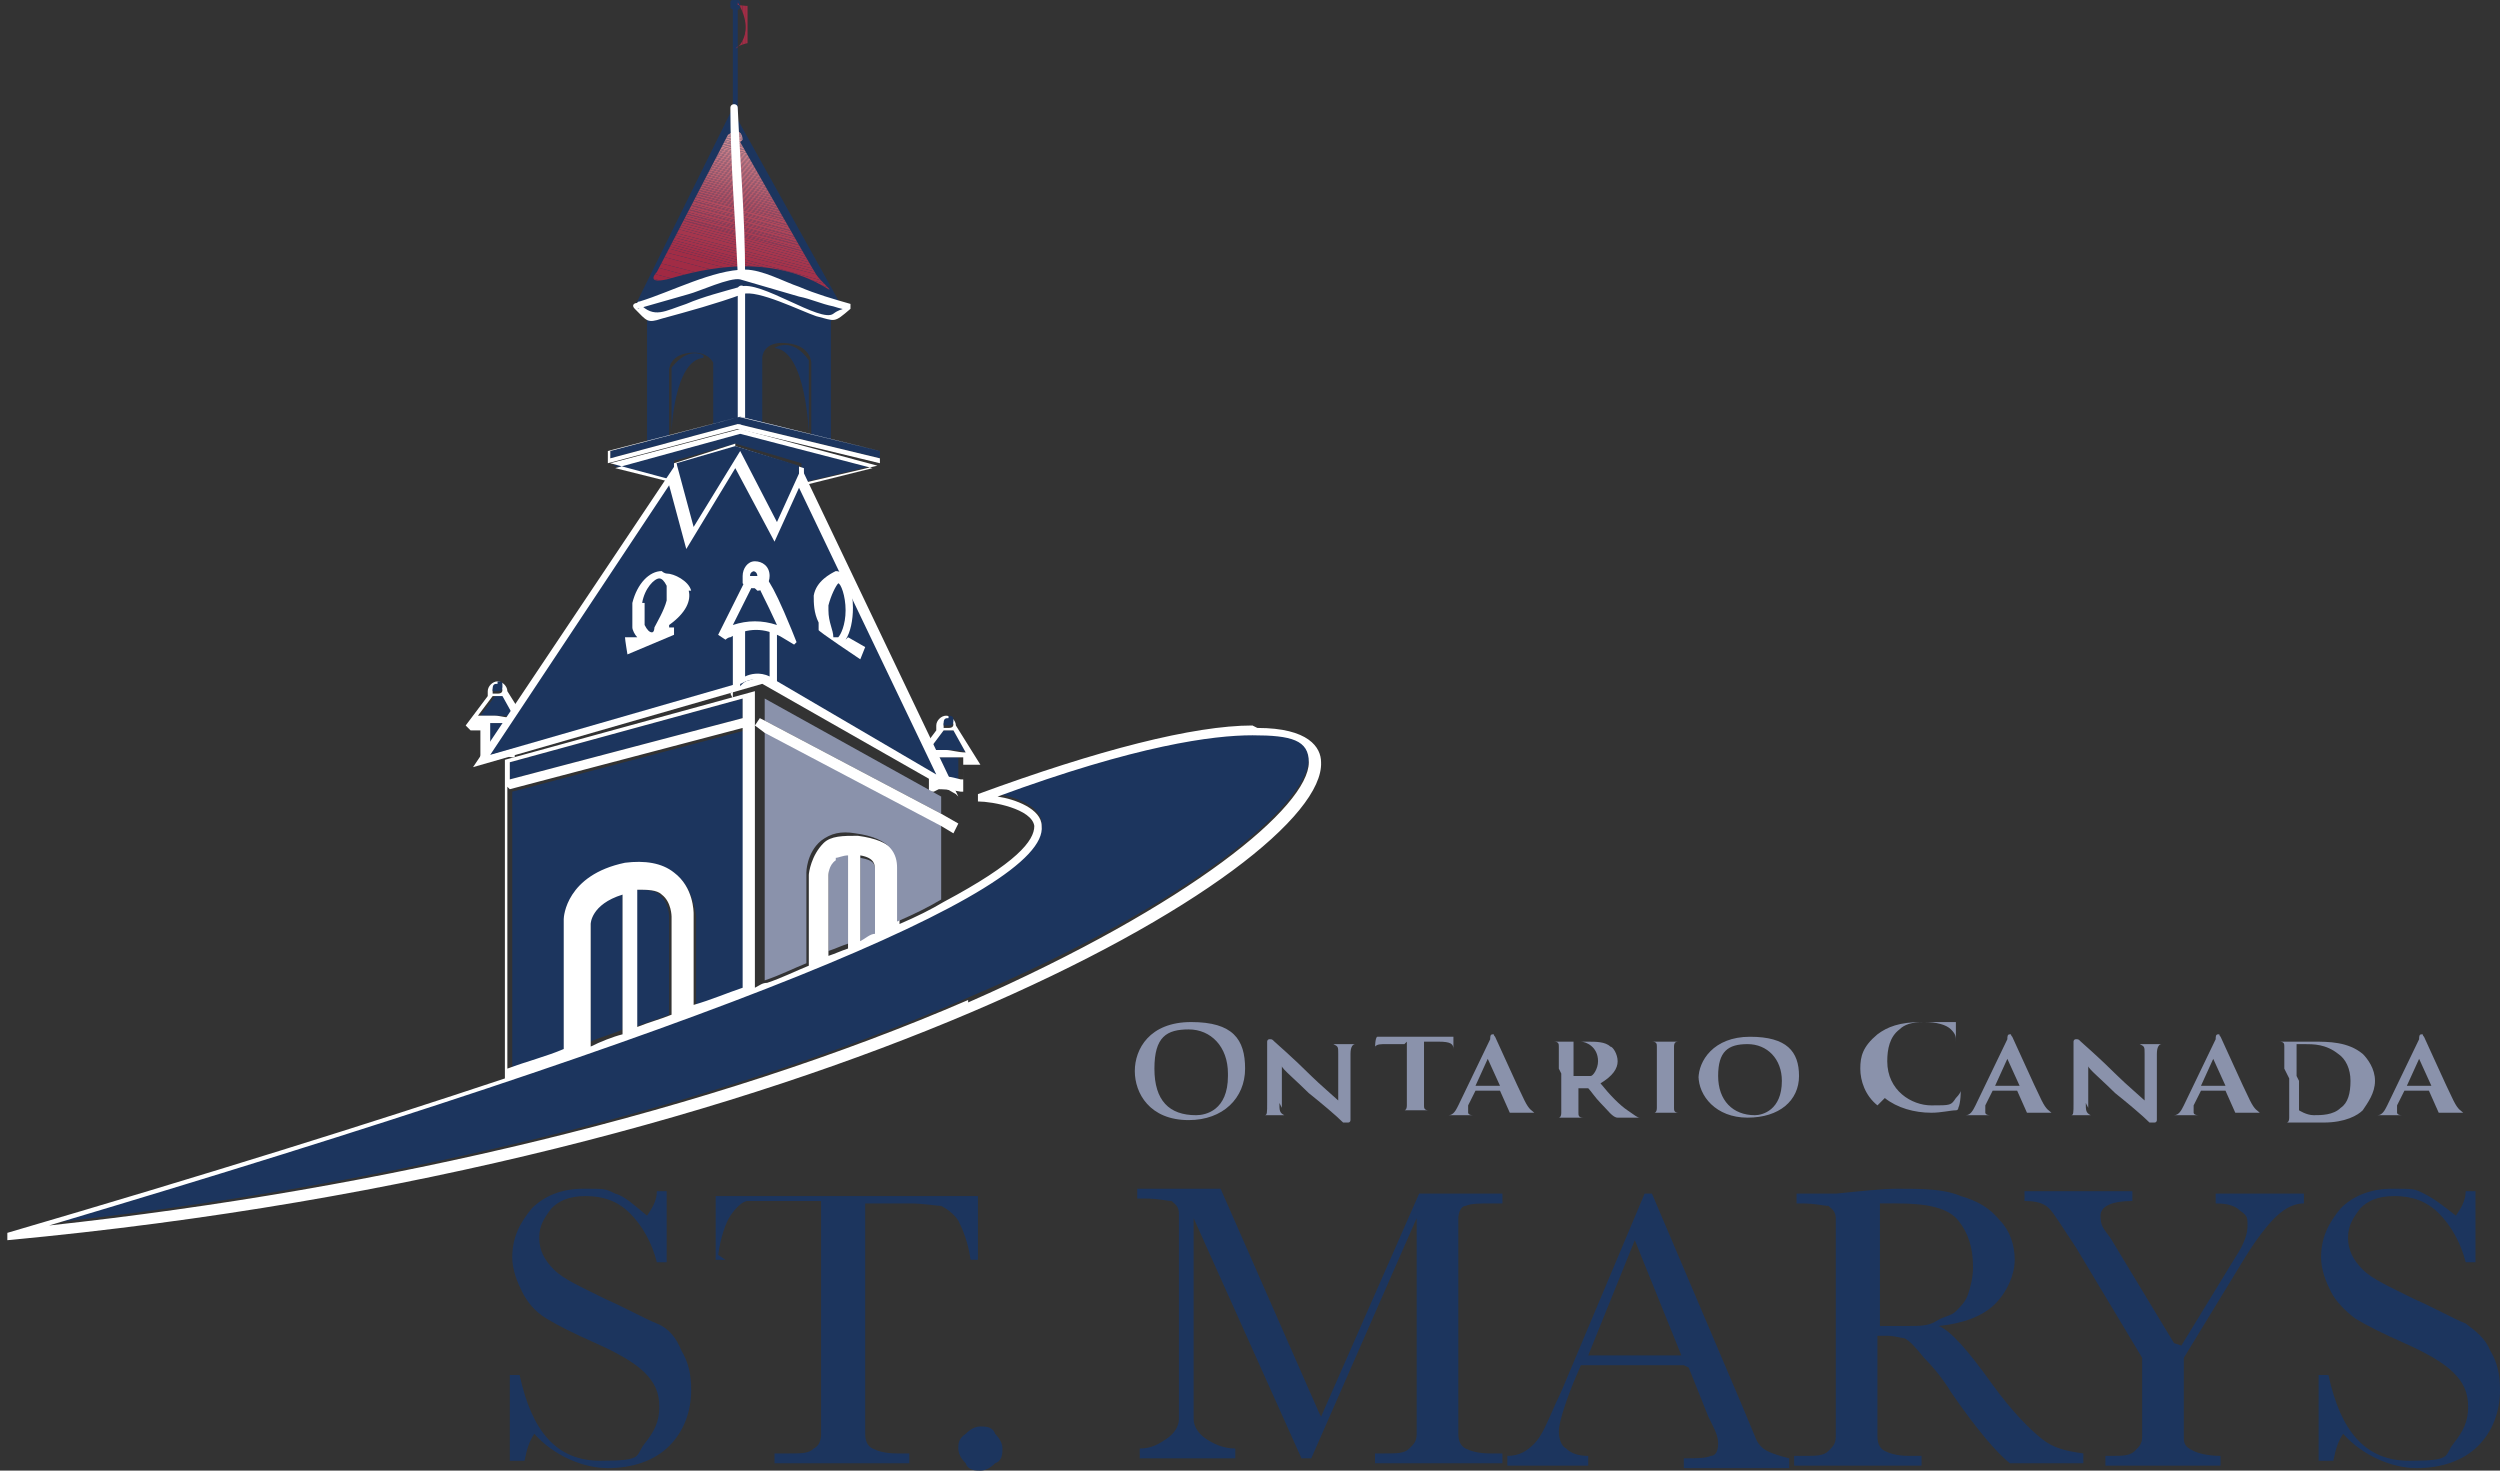 <?xml version="1.0" encoding="UTF-8"?>
<svg id="Layer_1" data-name="Layer 1" xmlns="http://www.w3.org/2000/svg" width="102" height="60" xmlns:xlink="http://www.w3.org/1999/xlink" version="1.1" viewBox="0 0 102 60">
  <rect x="0" y="0" width="102" height="60" fill="#333333" stroke="none"/>
  <defs>
    <style>
      .cls-1 {
        fill: #af4a5d;
      }

      .cls-1, .cls-2, .cls-3, .cls-4, .cls-5, .cls-6, .cls-7, .cls-8, .cls-9, .cls-10, .cls-11, .cls-12, .cls-13, .cls-14, .cls-15, .cls-16, .cls-17, .cls-18, .cls-19, .cls-20, .cls-21, .cls-22, .cls-23, .cls-24, .cls-25, .cls-26, .cls-27, .cls-28, .cls-29, .cls-30, .cls-31, .cls-32, .cls-33, .cls-34, .cls-35, .cls-36, .cls-37, .cls-38, .cls-39, .cls-40, .cls-41, .cls-42, .cls-43, .cls-44, .cls-45, .cls-46, .cls-47, .cls-48, .cls-49, .cls-50, .cls-51, .cls-52, .cls-53, .cls-54, .cls-55, .cls-56, .cls-57, .cls-58, .cls-59, .cls-60, .cls-61, .cls-62, .cls-63, .cls-64, .cls-65, .cls-66, .cls-67, .cls-68, .cls-69, .cls-70, .cls-71, .cls-72, .cls-73, .cls-74, .cls-75, .cls-76, .cls-77, .cls-78, .cls-79, .cls-80, .cls-81, .cls-82, .cls-83, .cls-84, .cls-85, .cls-86, .cls-87, .cls-88, .cls-89, .cls-90, .cls-91, .cls-92, .cls-93, .cls-94, .cls-95, .cls-96, .cls-97, .cls-98, .cls-99, .cls-100, .cls-101, .cls-102, .cls-103, .cls-104, .cls-105, .cls-106, .cls-107, .cls-108 {
        stroke-width: 0px;
      }

      .cls-2 {
        fill: #b75a6a;
      }

      .cls-3 {
        fill: #a4344b;
      }

      .cls-4 {
        fill: #af495c;
      }

      .cls-5 {
        fill: #a22f48;
      }

      .cls-6 {
        fill: #c57580;
      }

      .cls-7 {
        fill: #ad4559;
      }

      .cls-8 {
        fill: #cd858d;
      }

      .cls-9 {
        fill: #b35163;
      }

      .cls-10 {
        fill: #b65768;
      }

      .cls-11 {
        fill: #ab4156;
      }

      .cls-12 {
        fill: #b14d5f;
      }

      .cls-109 {
        clip-path: url(#clippath);
      }

      .cls-13 {
        fill: #d29096;
      }

      .cls-14 {
        fill: none;
      }

      .cls-15 {
        fill: #a12c45;
      }

      .cls-16 {
        fill: #ad465a;
      }

      .cls-17 {
        fill: #ba606f;
      }

      .cls-18 {
        fill: #ae475a;
      }

      .cls-19 {
        fill: #ce888f;
      }

      .cls-20 {
        fill: #cd868e;
      }

      .cls-21 {
        fill: #b75969;
      }

      .cls-22 {
        fill: #bf6976;
      }

      .cls-23 {
        fill: #c87a85;
      }

      .cls-24 {
        fill: #d49499;
      }

      .cls-25 {
        fill: #a93c52;
      }

      .cls-26 {
        fill: #c97c86;
      }

      .cls-27 {
        fill: #c77883;
      }

      .cls-28 {
        fill: #bb6270;
      }

      .cls-29 {
        fill: #cf8990;
      }

      .cls-30 {
        fill: #b04c5e;
      }

      .cls-31 {
        fill: #a4324b;
      }

      .cls-32 {
        fill: #d28f95;
      }

      .cls-33 {
        fill: #c67681;
      }

      .cls-34 {
        fill: #bd6573;
      }

      .cls-110 {
        clip-path: url(#clippath-1);
      }

      .cls-35 {
        fill: #ac4257;
      }

      .cls-36 {
        fill: #bb616f;
      }

      .cls-37 {
        fill: #b95d6c;
      }

      .cls-38 {
        fill: #cb818a;
      }

      .cls-39 {
        fill: #b14e60;
      }

      .cls-40 {
        fill: #a02943;
      }

      .cls-41 {
        fill: #c77984;
      }

      .cls-42 {
        fill: #b65869;
      }

      .cls-43 {
        fill: #9f2842;
      }

      .cls-44 {
        fill: #a5364d;
      }

      .cls-45 {
        fill: #a33049;
      }

      .cls-46 {
        fill: #be6875;
      }

      .cls-47 {
        fill: #be6775;
      }

      .cls-48 {
        fill: #a6384f;
      }

      .cls-49 {
        fill: #c3717d;
      }

      .cls-50 {
        fill: #b35263;
      }

      .cls-51 {
        fill: #d5959a;
      }

      .cls-52 {
        fill: #c3707c;
      }

      .cls-53 {
        fill: #bc6371;
      }

      .cls-54 {
        fill: #8a92ab;
      }

      .cls-55 {
        fill: #aa3f55;
      }

      .cls-56 {
        fill: #ca7f88;
      }

      .cls-57 {
        fill: #ce878f;
      }

      .cls-58 {
        fill: #d18e94;
      }

      .cls-59 {
        fill: #a83b52;
      }

      .cls-60 {
        fill: #bd6674;
      }

      .cls-61 {
        fill: #d49398;
      }

      .cls-62 {
        fill: #b24f61;
      }

      .cls-63 {
        fill: #c16c79;
      }

      .cls-64 {
        fill: #c26e7b;
      }

      .cls-65 {
        fill: #a5354c;
      }

      .cls-66 {
        fill: #aa3e54;
      }

      .cls-67 {
        fill: #c87b85;
      }

      .cls-68 {
        fill: #c16d7a;
      }

      .cls-69 {
        fill: #b55566;
      }

      .cls-70 {
        fill: #b04b5e;
      }

      .cls-71 {
        fill: #d18d94;
      }

      .cls-72 {
        fill: #d08c93;
      }

      .cls-73 {
        fill: #ac4458;
      }

      .cls-74 {
        fill: #c4737f;
      }

      .cls-75 {
        fill: #ab4056;
      }

      .cls-76 {
        fill: #d39197;
      }

      .cls-77 {
        fill: #cf8a91;
      }

      .cls-78 {
        fill: #ca8089;
      }

      .cls-79 {
        fill: #a93d53;
      }

      .cls-80 {
        fill: #b85b6b;
      }

      .cls-81 {
        fill: #b25062;
      }

      .cls-82 {
        fill: #bf6a77;
      }

      .cls-83 {
        fill: #a83a51;
      }

      .cls-84 {
        fill: #a73950;
      }

      .cls-85 {
        fill: #a3314a;
      }

      .cls-86 {
        fill: #b45465;
      }

      .cls-87 {
        fill: #c4727e;
      }

      .cls-88 {
        fill: #ae485b;
      }

      .cls-89 {
        fill: #a22e47;
      }

      .cls-90 {
        fill: #fff;
      }

      .cls-91 {
        fill: #cc848c;
      }

      .cls-92 {
        fill: #cb828a;
      }

      .cls-93 {
        fill: #b95e6d;
      }

      .cls-94 {
        fill: #c97e87;
      }

      .cls-95 {
        fill: #a12d46;
      }

      .cls-96 {
        fill: #ba5f6e;
      }

      .cls-97 {
        fill: #c26f7b;
      }

      .cls-98 {
        fill: #d08b92;
      }

      .cls-99 {
        fill: #c57480;
      }

      .cls-100 {
        fill: #b55667;
      }

      .cls-101 {
        fill: #1c355e;
      }

      .cls-102 {
        fill: #c67782;
      }

      .cls-103 {
        fill: #cc838b;
      }

      .cls-104 {
        fill: #c06b78;
      }

      .cls-105 {
        fill: #a02b44;
      }

      .cls-106 {
        fill: #a6374e;
      }

      .cls-107 {
        fill: #bc6472;
      }

      .cls-108 {
        fill: #b45364;
      }
    </style>
    <clipPath id="clippath">
      <path class="cls-14" d="M30.3,5.7s0-.6-.6-.2l-2.9,5.6s-.5.5.4.3c.8-.2,3.9-1.3,6.6.4.2.1-.3-.3-.5-.6-.2-.3-3.1-5.4-3.1-5.4Z"/>
    </clipPath>
    <clipPath id="clippath-1">
      <path class="cls-14" d="M30.1.2s.5.1,1,0c.7,0,.6.5.9.6.3,0,.5,0,.5,0h.3s-.5.5-.3,1.5c0-.1-.8,0-.9,0-.2,0-.7-.4-.7-.5s-.4-.1-.8.1c-.4.3.9-.3,0-1.8Z"/>
    </clipPath>
  </defs>
  <g>
    <path class="cls-54" d="M46.3,43.7c0-.9.6-2,2.3-2s2.2.7,2.2,1.9-.9,2.1-2.3,2.1c-1.6,0-2.2-1.1-2.2-2ZM50.1,43.8c0-1.1-.7-1.8-1.6-1.8s-1.4.3-1.4,1.6.6,1.9,1.7,1.9c.4,0,1.3-.2,1.3-1.6Z"/>
    <path class="cls-54" d="M52.2,45c0,.3,0,.4.2.5,0,0,.2,0,.3,0s0,0,0,0c0,0,0,0-.1,0-.3,0-.5,0-.6,0s-.3,0-.5,0-.1,0-.1,0,0,0,0,0c0,0,.2,0,.2,0,.1,0,.1-.1.1-.5v-2.5c0,0,0-.1.1-.1s.1,0,.2.1c0,0,.8.7,1.5,1.4.3.3,1,.9,1.1,1h0v-1.9c0-.3,0-.3-.2-.4,0,0-.2,0-.3,0s0,0,0,0,0,0,.1,0c.3,0,.5,0,.6,0s.2,0,.5,0,.1,0,.1,0,0,0,0,0,0,0-.1,0c-.1,0-.2.1-.2.4v2.7c0,0,0,.1-.1.1,0,0-.1,0-.2,0-.3-.3-.9-.8-1.4-1.2-.5-.5-1.1-1-1.1-1.1h0v1.7Z"/>
    <path class="cls-54" d="M57.3,42.6h-.7c-.3,0-.4,0-.5.1,0,0,0,.1,0,.1,0,0,0,0,0,0s0,0,0,0c0,0,0-.5.1-.5,0,0,0,0,0,0s0,0,.2,0c.1,0,.3,0,.5,0h2c.2,0,.3,0,.3,0,0,0,.1,0,.1,0,0,0,0,0,0,0s0,.4,0,.5c0,0,0,0,0,0,0,0,0,0,0,0h0c0-.2-.1-.3-.6-.3h-.6s0,1.7,0,1.7c0,.4,0,.7,0,.9,0,.1,0,.2.2.2s.2,0,.2,0,0,0,0,0c0,0,0,0,0,0-.3,0-.7,0-.8,0s-.4,0-.6,0,0,0,0,0,0,0,0,0,.1,0,.2,0c0,0,.1,0,.1-.2,0-.2,0-.5,0-.9v-1.7h0Z"/>
    <path class="cls-54" d="M60.2,44.5s0,0,0,0l-.3.6c0,.1,0,.2,0,.3,0,0,0,.1.2.1h0c0,0,0,0,0,0,0,0,0,0,0,0-.2,0-.4,0-.5,0s-.3,0-.6,0,0,0,0,0,0,0,0,0,0,0,.1,0c.2,0,.3-.2.4-.4l1.3-2.7c0-.1,0-.2.1-.2s0,0,.1.1c.1.2.9,2,1.2,2.6.2.4.3.4.4.5,0,0,.1,0,.2,0s0,0,0,0,0,0-.2,0-.5,0-.9,0c0,0-.1,0-.1,0s0,0,0,0c0,0,0,0,0,0l-.4-.9s0,0,0,0h-1.2ZM61.2,44.3s0,0,0,0l-.5-1.1s0,0,0,0c0,0,0,0,0,0l-.5,1.1s0,0,0,0h.9Z"/>
    <path class="cls-54" d="M63.6,43.6c0-.6,0-.8,0-.9,0-.1,0-.2-.2-.2,0,0-.1,0-.2,0s0,0,0,0,0,0,.1,0c.3,0,.6,0,.7,0,.2,0,.6,0,.8,0,.3,0,.7,0,.9.2.1,0,.3.3.3.6s-.2.6-.7.9c.4.5.8.9,1.1,1.1.3.2.4.3.5.3,0,0,0,0,.1,0s0,0,0,0c0,0,0,0,0,0h-.5c-.3,0-.4,0-.5,0-.2,0-.4-.3-.7-.6-.2-.2-.4-.5-.5-.6,0,0,0,0,0,0h-.4s0,0,0,0h0c0,.5,0,.8,0,1,0,.1,0,.2.2.2,0,0,.2,0,.2,0s0,0,0,0c0,0,0,0,0,0-.3,0-.7,0-.8,0,0,0-.4,0-.6,0s0,0,0,0,0,0,0,0,.1,0,.2,0c0,0,.1,0,.1-.2,0-.2,0-.5,0-.9v-.7h0ZM64.2,43.9s0,0,0,0c.1,0,.3,0,.4,0,.2,0,.3,0,.3,0,.1,0,.3-.3.3-.6,0-.6-.5-.8-.7-.8s-.2,0-.3,0c0,0,0,0,0,0,0,0,0,1.3,0,1.3Z"/>
    <path class="cls-54" d="M67.6,43.6c0-.6,0-.8,0-.9,0-.1,0-.2-.2-.2,0,0-.1,0-.2,0s0,0,0,0,0,0,.1,0c.2,0,.5,0,.7,0s.4,0,.6,0,0,0,0,0,0,0,0,0,0,0-.1,0c-.1,0-.2,0-.2.2,0,.1,0,.3,0,.9v.7c0,.4,0,.7,0,.9,0,.1,0,.2.2.2,0,0,.2,0,.2,0s0,0,0,0c0,0,0,0,0,0-.3,0-.7,0-.8,0s-.4,0-.6,0,0,0,0,0,0,0,0,0,.1,0,.2,0c0,0,.1,0,.1-.2,0-.2,0-.5,0-.9v-.7h0Z"/>
    <path class="cls-54" d="M69.3,44c0-.7.6-1.7,2.1-1.7s2,.6,2,1.6-.8,1.7-2.1,1.7-2-.9-2-1.7ZM72.7,44.1c0-.9-.6-1.5-1.4-1.5s-1.2.3-1.2,1.3.6,1.6,1.5,1.6c.3,0,1.1-.2,1.1-1.4Z"/>
    <path class="cls-54" d="M76.6,45.1c-.5-.4-.7-1-.7-1.5s.1-.9.7-1.4c.4-.3.9-.5,1.8-.5s.6,0,.8,0c.2,0,.4,0,.6,0,0,0,0,0,0,0s0,0,0,.3c0,.2,0,.4,0,.5,0,0,0,.1,0,.1s0,0,0-.1c0-.2,0-.3-.2-.5-.2-.2-.6-.3-1.1-.3s-.8.1-1,.3c-.4.3-.5.8-.5,1.3,0,1.2,1,1.8,1.8,1.8s.8,0,1-.3c0,0,.2-.2.2-.3,0,0,0,0,0,0s0,0,0,0c0,0,0,.5-.1.7,0,0,0,.1-.1.1-.2,0-.6.1-1,.1-.7,0-1.4-.2-1.9-.6Z"/>
    <path class="cls-54" d="M81.3,44.5s0,0,0,0l-.3.6c0,.1,0,.2,0,.3,0,0,0,.1.2.1h0c0,0,0,0,0,0,0,0,0,0,0,0-.2,0-.4,0-.5,0s-.3,0-.6,0,0,0,0,0,0,0,0,0,0,0,.1,0c.2,0,.3-.2.4-.4l1.3-2.7c0-.1,0-.2.1-.2s0,0,.1.1c.1.2.9,2,1.2,2.6.2.4.3.4.4.5,0,0,.1,0,.2,0s0,0,0,0,0,0-.2,0-.5,0-.9,0c0,0-.1,0-.1,0s0,0,0,0c0,0,0,0,0,0l-.4-.9s0,0,0,0h-1.2ZM82.4,44.3s0,0,0,0l-.5-1.1s0,0,0,0c0,0,0,0,0,0l-.5,1.1s0,0,0,0h.9Z"/>
    <path class="cls-54" d="M85.1,45c0,.3,0,.4.2.5,0,0,.2,0,.3,0s0,0,0,0c0,0,0,0-.1,0-.3,0-.5,0-.6,0s-.3,0-.5,0-.1,0-.1,0,0,0,0,0,.2,0,.2,0c.1,0,.1-.1.1-.5v-2.5c0,0,0-.1.1-.1s.1,0,.2.1c0,0,.8.7,1.5,1.4.3.3,1,.9,1.1,1h0v-1.9c0-.3,0-.3-.2-.4,0,0-.2,0-.3,0s0,0,0,0,0,0,.1,0c.3,0,.5,0,.6,0s.2,0,.5,0,.1,0,.1,0,0,0,0,0,0,0-.1,0c-.1,0-.2.1-.2.4v2.7c0,0,0,.1-.1.1,0,0-.1,0-.2,0-.3-.3-.9-.8-1.4-1.2-.5-.5-1.1-1-1.1-1.1h0v1.7Z"/>
    <path class="cls-54" d="M89.8,44.5s0,0,0,0l-.3.6c0,.1,0,.2,0,.3,0,0,0,.1.2.1h0c0,0,0,0,0,0,0,0,0,0,0,0-.2,0-.4,0-.5,0s-.3,0-.6,0,0,0,0,0,0,0,0,0,0,0,.1,0c.2,0,.3-.2.4-.4l1.3-2.7c0-.1,0-.2.1-.2s0,0,.1.1c.1.2.9,2,1.2,2.6.2.4.3.4.4.5,0,0,.1,0,.2,0s0,0,0,0,0,0-.2,0-.5,0-.9,0c0,0-.1,0-.1,0s0,0,0,0c0,0,0,0,0,0l-.4-.9s0,0,0,0h-1.2ZM90.8,44.3s0,0,0,0l-.5-1.1s0,0,0,0c0,0,0,0,0,0l-.5,1.1s0,0,0,0h.9Z"/>
    <path class="cls-54" d="M93.2,43.6c0-.6,0-.8,0-.9,0-.1,0-.2-.2-.2,0,0-.1,0-.2,0s0,0,0,0,0,0,.1,0c.3,0,.6,0,.7,0s.5,0,.8,0c.6,0,1.4,0,2,.5.2.2.5.6.5,1.1s-.3.9-.5,1.2c-.2.2-.7.5-1.6.5s-.4,0-.6,0c-.2,0-.4,0-.5,0h-.3c-.1,0-.2,0-.3,0s0,0,0,0,0,0,0,0,.1,0,.2,0c0,0,.1,0,.1-.2,0-.2,0-.5,0-.9v-.7h0ZM93.8,44.1c0,.5,0,.8,0,.9,0,.1,0,.3,0,.3,0,0,.3.2.6.2s.8,0,1.1-.3c.3-.2.4-.6.4-1.1s-.2-.9-.5-1.1c-.5-.4-1-.4-1.4-.4s-.3,0-.3,0c0,0,0,0,0,0,0,.1,0,.5,0,.8v.5Z"/>
    <path class="cls-54" d="M98.1,44.5s0,0,0,0l-.3.6c0,.1,0,.2,0,.3,0,0,0,.1.2.1h0c0,0,0,0,0,0,0,0,0,0,0,0-.2,0-.4,0-.5,0s-.3,0-.6,0,0,0,0,0,0,0,0,0,0,0,.1,0c.2,0,.3-.2.4-.4l1.3-2.7c0-.1,0-.2.1-.2s0,0,.1.1c.1.2.9,2,1.2,2.6.2.4.3.4.4.5,0,0,.1,0,.2,0s0,0,0,0,0,0-.2,0-.5,0-.9,0c0,0-.1,0-.1,0s0,0,0,0c0,0,0,0,0,0l-.4-.9s0,0,0,0h-1.2ZM99.2,44.3s0,0,0,0l-.5-1.1s0,0,0,0c0,0,0,0,0,0l-.5,1.1s0,0,0,0h.9Z"/>
  </g>
  <g>
    <path class="cls-101" d="M20.8,59.6v-3.5h.4c.5,2.3,1.5,3.5,3.3,3.5s1.4-.2,1.8-.7.6-.9.6-1.5-.2-1-.6-1.4c-.4-.4-1.1-.8-2-1.2-.9-.4-1.5-.7-2-1-.5-.3-.8-.7-1-1.1s-.4-.9-.4-1.4c0-.8.3-1.4.8-2,.5-.5,1.2-.8,2.1-.8s.9,0,1.3.2c.4.1.8.5,1.3.9.2-.3.4-.6.4-1h.4v2.9h-.4c-.2-.8-.6-1.5-1.1-2-.5-.5-1.1-.7-1.8-.7s-1.1.2-1.4.5c-.3.4-.5.7-.5,1.2s.2.9.6,1.3c.4.4,1.1.7,2.1,1.2.9.4,1.6.8,2.1,1s.8.6,1,1.1c.3.5.4,1,.4,1.6,0,.9-.3,1.7-.9,2.3-.6.6-1.5.9-2.5.9s-2.2-.5-3-1.4c-.2.3-.3.6-.4,1.1h-.4Z"/>
    <path class="cls-101" d="M29.6,51.4h-.4v-2.6h10.7v2.6c0,0-.3,0-.3,0-.1-.7-.3-1.2-.5-1.6-.2-.3-.5-.5-.7-.6-.2,0-.7-.1-1.3-.1h-1.8v7.7c0,.9,0,1.4,0,1.7s.1.5.3.6.5.2,1,.2h.5v.4h-5.5v-.4h.6c.5,0,.8,0,1-.2.2-.1.3-.3.3-.6s0-.8,0-1.8v-7.7h-1.6c-.7,0-1.2,0-1.4,0s-.5.3-.7.6c-.2.3-.4.9-.5,1.6Z"/>
    <path class="cls-101" d="M39.1,59.1c0-.2,0-.4.3-.6.2-.2.4-.3.6-.3s.5,0,.6.3c.2.2.3.4.3.6s0,.5-.3.6c-.2.2-.4.3-.6.3s-.5,0-.6-.3c-.2-.2-.3-.4-.3-.6Z"/>
    <path class="cls-101" d="M53.9,57.8l4-9.1h3.4v.4h-.4c-.5,0-.9,0-1.1.1-.2,0-.3.3-.3.5,0,.2,0,.8,0,1.7v5.4c0,.9,0,1.4,0,1.7,0,.3.1.5.3.6s.5.2,1,.2h.5v.4h-5.2v-.4h.4c.5,0,.8,0,1-.2s.3-.3.3-.6c0-.2,0-.8,0-1.8v-7l-4.3,9.8h-.4l-4.4-9.8v6.4c0,.9,0,1.5,0,1.8,0,.3.2.6.5.8.3.2.7.4,1.2.4v.4h-3.9v-.4c.5,0,.8-.2,1.1-.4.3-.2.5-.5.5-.8,0-.3,0-1,0-1.9v-4.8c0-.9,0-1.4,0-1.7,0-.3-.2-.4-.3-.5-.2,0-.5-.1-1.1-.1h-.3v-.4h3.4l4,9.1Z"/>
    <path class="cls-101" d="M68.7,55.7h-4.2l-.3.7c-.4,1-.6,1.7-.6,2s.1.6.3.7c.2.2.5.3.9.3v.4h-3.3v-.4c.5,0,.8-.2,1.1-.5s.5-.8.9-1.7c0,0,.2-.4.4-.9l3.2-7.6h.3l3.7,8.7.5,1.2c.1.3.3.5.5.6s.5.2.9.3v.4h-4.3v-.4c.5,0,.9,0,1.1-.1.2,0,.3-.2.3-.5s-.1-.5-.4-1.1l-.8-2ZM68.6,55.3l-1.9-4.7-1.9,4.7h3.9Z"/>
    <path class="cls-101" d="M84.9,59.7h-2.9c-.5-.4-1.3-1.3-2.4-2.9-.3-.5-.7-1-1.1-1.4-.4-.5-.6-.7-.8-.8-.1,0-.4-.1-.7-.1h-.4v2.4c0,.9,0,1.4,0,1.7,0,.3.1.5.3.6s.5.2,1,.2h.5v.4h-5.2v-.4h.4c.5,0,.8,0,1-.2s.3-.3.3-.6c0-.2,0-.8,0-1.8v-5.4c0-.9,0-1.4,0-1.7,0-.3-.2-.4-.3-.5-.2,0-.5-.1-1.1-.1h-.2v-.4h1.6c1-.1,1.9-.2,2.5-.2,1,0,1.9,0,2.6.3.7.2,1.2.5,1.6,1,.4.4.6,1,.6,1.6s-.3,1.3-.8,1.8c-.5.5-1.3.8-2.3.9.5.2,1.2,1,2.2,2.4.8,1.1,1.5,1.8,2,2.2s1,.5,1.7.6v.4h0ZM76.6,54.1c.4,0,.8,0,1.3,0,.4,0,.8,0,1.1-.2s.6-.2.8-.4c.2-.2.4-.4.5-.7.1-.3.2-.7.2-1.1,0-.8-.2-1.4-.6-1.9-.4-.5-1.2-.7-2.5-.7s-.4,0-.7,0v5h0Z"/>
    <path class="cls-101" d="M89,54.9l2.2-3.6c.4-.6.5-1,.5-1.3s0-.4-.3-.6c-.2-.2-.5-.3-1-.3v-.4h3.6v.4c-.5,0-.9.3-1.2.6-.3.3-.7.8-1.2,1.6l-2.5,4.1v1.5c0,.9,0,1.5,0,1.8,0,.3.2.4.4.5s.6.2,1.1.2v.4h-4.7v-.4h.2c.5,0,.8,0,1-.2s.3-.3.3-.6c0-.2,0-.8,0-1.8v-1.4l-2.7-4.5c-.6-.9-.9-1.4-1.1-1.6-.2-.2-.5-.3-1-.3v-.4h4.4v.4c-.8,0-1.3.2-1.3.6s.1.5.4.9l2.6,4.3Z"/>
    <path class="cls-101" d="M94.6,59.6v-3.5h.4c.5,2.3,1.5,3.5,3.3,3.5s1.4-.2,1.8-.7.6-.9.6-1.5-.2-1-.6-1.4c-.4-.4-1.1-.8-2-1.2-.9-.4-1.5-.7-2-1-.4-.3-.8-.7-1-1.1s-.4-.9-.4-1.4c0-.8.3-1.4.8-2,.5-.5,1.2-.8,2.1-.8s.9,0,1.3.2.8.5,1.3.9c.2-.3.4-.6.4-1h.4v2.9h-.4c-.2-.8-.6-1.5-1.1-2-.5-.5-1.1-.7-1.8-.7s-1.1.2-1.4.5c-.3.4-.5.7-.5,1.2s.2.9.6,1.3c.4.4,1.1.7,2.1,1.2.9.4,1.6.8,2.1,1,.4.3.8.6,1,1.1.3.5.4,1,.4,1.6,0,.9-.3,1.7-.9,2.3-.6.6-1.5.9-2.5.9s-2.2-.5-3-1.4c-.2.3-.3.6-.4,1.1h-.4Z"/>
  </g>
  <g>
    <g>
      <path class="cls-101" d="M30.1,4.6V.4c0,0,.1,0,.1-.2s0-.2-.2-.2-.2,0-.2.2,0,.1.1.2v4h0s-4,8.1-4,8.1l.5.5v5.1l.9-.2v-2.8s0-.6.8-.7,1,.4,1,.4v2.7l1-.2,1,.2h0v-2.9s0-.7,1-.6c1,.1,1,.8,1,.8v3.1l.8.2v-5l.5-.5-4.4-7.9Z"/>
      <g class="cls-109">
        <polygon class="cls-43" points="26.4 11.3 28.6 11.9 26.4 11.9 26.4 11.3"/>
        <polygon class="cls-43" points="26.4 11.1 29.5 11.9 28.6 11.9 26.4 11.3 26.4 11.1"/>
        <polygon class="cls-40" points="26.4 10.8 30.5 11.9 29.5 11.9 26.4 11.1 26.4 10.8"/>
        <polygon class="cls-105" points="26.4 10.6 31.5 11.9 30.5 11.9 26.4 10.8 26.4 10.6"/>
        <polygon class="cls-15" points="26.4 10.3 32.4 11.9 31.5 11.9 26.4 10.6 26.4 10.3"/>
        <polygon class="cls-95" points="26.4 10.1 33.4 11.9 32.4 11.9 26.4 10.3 26.4 10.1"/>
        <polygon class="cls-95" points="26.4 9.9 33.8 11.9 33.4 11.9 26.4 10.1 26.4 9.9"/>
        <polygon class="cls-89" points="26.4 9.8 34.1 11.9 34.1 11.9 33.8 11.9 26.4 9.9 26.4 9.8"/>
        <polygon class="cls-5" points="26.4 9.7 34.1 11.8 34.1 11.9 26.4 9.8 26.4 9.7"/>
        <polygon class="cls-45" points="26.4 9.6 34.1 11.7 34.1 11.8 26.4 9.7 26.4 9.6"/>
        <polygon class="cls-85" points="26.4 9.5 34.1 11.6 34.1 11.7 26.4 9.6 26.4 9.5"/>
        <polygon class="cls-31" points="26.4 9.4 34.1 11.4 34.1 11.6 26.4 9.5 26.4 9.4"/>
        <polygon class="cls-3" points="26.4 9.3 34.1 11.3 34.1 11.4 26.4 9.4 26.4 9.3"/>
        <polygon class="cls-65" points="26.4 9.2 34.1 11.2 34.1 11.3 26.4 9.3 26.4 9.2"/>
        <polygon class="cls-44" points="26.4 9 34.1 11.1 34.1 11.2 26.4 9.2 26.4 9"/>
        <polygon class="cls-106" points="26.4 8.9 34.1 11 34.1 11.1 26.4 9 26.4 8.9"/>
        <polygon class="cls-48" points="26.4 8.8 34.1 10.9 34.1 11 26.4 8.9 26.4 8.8"/>
        <polygon class="cls-84" points="26.4 8.7 34.1 10.8 34.1 10.9 26.4 8.8 26.4 8.7"/>
        <polygon class="cls-84" points="26.4 8.6 34.1 10.7 34.1 10.8 26.4 8.7 26.4 8.6"/>
        <polygon class="cls-83" points="26.4 8.6 34.1 10.6 34.1 10.7 26.4 8.6 26.4 8.6"/>
        <polygon class="cls-59" points="26.4 8.5 34.1 10.6 34.1 10.6 26.4 8.6 26.4 8.5"/>
        <polygon class="cls-25" points="26.4 8.5 34.1 10.5 34.1 10.6 26.4 8.5 26.4 8.5"/>
        <polygon class="cls-79" points="26.4 8.4 34.1 10.4 34.1 10.5 26.4 8.5 26.4 8.4"/>
        <polygon class="cls-66" points="26.4 8.3 34.1 10.4 34.1 10.4 26.4 8.4 26.4 8.3"/>
        <polygon class="cls-55" points="26.4 8.3 34.1 10.3 34.1 10.4 26.4 8.3 26.4 8.3"/>
        <polygon class="cls-75" points="26.4 8.2 34.1 10.3 34.1 10.3 26.4 8.3 26.4 8.2"/>
        <polygon class="cls-11" points="26.4 8.1 34.1 10.2 34.1 10.3 26.4 8.2 26.4 8.1"/>
        <polygon class="cls-35" points="26.4 8.1 34.1 10.1 34.1 10.2 26.4 8.1 26.4 8.1"/>
        <polygon class="cls-73" points="26.4 8 34.1 10.1 34.1 10.1 26.4 8.1 26.4 8"/>
        <polygon class="cls-7" points="26.4 7.9 34.1 10 34.1 10.1 26.4 8 26.4 7.9"/>
        <polygon class="cls-16" points="26.4 7.9 34.1 9.9 34.1 10 26.4 7.9 26.4 7.9"/>
        <polygon class="cls-18" points="26.4 7.8 34.1 9.9 34.1 9.9 26.4 7.9 26.4 7.8"/>
        <polygon class="cls-88" points="26.4 7.7 34.1 9.8 34.1 9.9 26.4 7.8 26.4 7.7"/>
        <polygon class="cls-4" points="26.4 7.7 34.1 9.7 34.1 9.8 26.4 7.7 26.4 7.7"/>
        <polygon class="cls-1" points="26.4 7.6 34.1 9.7 34.1 9.7 26.4 7.7 26.4 7.6"/>
        <polygon class="cls-70" points="26.4 7.5 34.1 9.6 34.1 9.7 26.4 7.6 26.4 7.5"/>
        <polygon class="cls-30" points="26.4 7.5 34.1 9.5 34.1 9.6 26.4 7.5 26.4 7.5"/>
        <polygon class="cls-12" points="26.4 7.4 34.1 9.5 34.1 9.5 26.4 7.5 26.4 7.4"/>
        <polygon class="cls-39" points="26.4 7.4 34.1 9.4 34.1 9.5 26.4 7.4 26.4 7.4"/>
        <polygon class="cls-39" points="26.4 7.3 34.1 9.4 34.1 9.4 26.4 7.4 26.4 7.3"/>
        <polygon class="cls-62" points="26.4 7.3 34.1 9.3 34.1 9.4 26.4 7.3 26.4 7.3"/>
        <polygon class="cls-81" points="26.4 7.2 34.1 9.3 34.1 9.3 26.4 7.3 26.4 7.2"/>
        <polygon class="cls-9" points="26.4 7.2 34.1 9.2 34.1 9.3 26.4 7.2 26.4 7.2"/>
        <polygon class="cls-50" points="26.4 7.1 34.1 9.2 34.1 9.2 26.4 7.2 26.4 7.1"/>
        <polygon class="cls-108" points="26.4 7.1 34.1 9.1 34.1 9.2 26.4 7.1 26.4 7.1"/>
        <polygon class="cls-86" points="26.4 7 34.1 9.1 34.1 9.1 26.4 7.1 26.4 7"/>
        <polygon class="cls-69" points="26.4 7 34.1 9 34.1 9.1 26.4 7 26.4 7"/>
        <polygon class="cls-100" points="26.4 6.9 34.1 9 34.1 9 26.4 7 26.4 6.9"/>
        <polygon class="cls-10" points="26.4 6.9 34.1 8.9 34.1 9 26.4 6.9 26.4 6.9"/>
        <polygon class="cls-42" points="26.4 6.8 34.1 8.9 34.1 8.9 26.4 6.9 26.4 6.8"/>
        <polygon class="cls-21" points="26.4 6.8 34.1 8.8 34.1 8.9 26.4 6.8 26.4 6.8"/>
        <polygon class="cls-2" points="26.4 6.7 34.1 8.8 34.1 8.8 26.4 6.8 26.4 6.7"/>
        <polygon class="cls-80" points="26.4 6.7 34.1 8.7 34.1 8.8 26.4 6.7 26.4 6.7"/>
        <polygon class="cls-37" points="26.4 6.6 34.1 8.7 34.1 8.7 26.4 6.7 26.4 6.6"/>
        <polygon class="cls-93" points="26.4 6.6 34.1 8.6 34.1 8.7 26.4 6.6 26.4 6.6"/>
        <polygon class="cls-96" points="26.4 6.5 34.1 8.6 34.1 8.6 26.4 6.6 26.4 6.5"/>
        <polygon class="cls-17" points="26.4 6.5 34.1 8.6 34.1 8.6 26.4 6.5 26.4 6.5"/>
        <polygon class="cls-36" points="26.4 6.5 34.1 8.5 34.1 8.6 26.4 6.5 26.4 6.5"/>
        <polygon class="cls-28" points="26.4 6.4 34.1 8.5 34.1 8.5 26.4 6.5 26.4 6.4"/>
        <polygon class="cls-53" points="26.4 6.4 34.1 8.4 34.1 8.5 26.4 6.4 26.4 6.4"/>
        <polygon class="cls-107" points="26.4 6.3 34.1 8.4 34.1 8.4 26.4 6.4 26.4 6.3"/>
        <polygon class="cls-34" points="26.4 6.3 34.1 8.3 34.1 8.4 26.4 6.3 26.4 6.3"/>
        <polygon class="cls-60" points="26.4 6.2 34.1 8.3 34.1 8.3 26.4 6.3 26.4 6.2"/>
        <polygon class="cls-47" points="26.4 6.2 34.1 8.2 34.1 8.3 26.4 6.2 26.4 6.2"/>
        <polygon class="cls-46" points="26.4 6.1 34.1 8.2 34.1 8.2 26.4 6.2 26.4 6.1"/>
        <polygon class="cls-22" points="26.4 6.1 34.1 8.1 34.1 8.2 26.4 6.1 26.4 6.1"/>
        <polygon class="cls-82" points="26.4 6 34.1 8.1 34.1 8.1 26.4 6.1 26.4 6"/>
        <polygon class="cls-104" points="26.4 6 34.1 8 34.1 8.1 26.4 6 26.4 6"/>
        <polygon class="cls-104" points="26.4 5.9 34.1 8 34.1 8 26.4 6 26.4 5.9"/>
        <polygon class="cls-63" points="26.4 5.9 34.1 8 34.1 8 26.4 5.9 26.4 5.9"/>
        <polygon class="cls-68" points="26.4 5.9 34.1 7.9 34.1 8 26.4 5.9 26.4 5.9"/>
        <polygon class="cls-64" points="26.4 5.8 34.1 7.9 34.1 7.9 26.4 5.9 26.4 5.8"/>
        <polygon class="cls-97" points="26.4 5.8 34.1 7.8 34.1 7.9 26.4 5.8 26.4 5.8"/>
        <polygon class="cls-52" points="26.4 5.8 34.1 7.8 34.1 7.8 26.4 5.8 26.4 5.8"/>
        <polygon class="cls-49" points="26.4 5.7 34.1 7.8 34.1 7.8 26.4 5.8 26.4 5.7"/>
        <polygon class="cls-87" points="26.4 5.7 34.1 7.7 34.1 7.8 26.4 5.7 26.4 5.7"/>
        <polygon class="cls-74" points="26.4 5.6 34.1 7.7 34.1 7.7 26.4 5.7 26.4 5.6"/>
        <polygon class="cls-99" points="26.4 5.6 34.1 7.7 34.1 7.7 26.4 5.6 26.4 5.6"/>
        <polygon class="cls-6" points="26.4 5.6 34.1 7.6 34.1 7.7 26.4 5.6 26.4 5.6"/>
        <polygon class="cls-33" points="26.4 5.5 34.1 7.6 34.1 7.6 26.4 5.6 26.4 5.5"/>
        <polygon class="cls-102" points="26.4 5.5 34.1 7.5 34.1 7.6 26.4 5.5 26.4 5.5"/>
        <polygon class="cls-27" points="26.4 5.5 34.1 7.5 34.1 7.5 26.4 5.5 26.4 5.5"/>
        <polygon class="cls-41" points="26.4 5.4 34.1 7.5 34.1 7.5 26.4 5.5 26.4 5.4"/>
        <polygon class="cls-23" points="26.4 5.4 34.1 7.4 34.1 7.5 26.4 5.4 26.4 5.4"/>
        <polygon class="cls-67" points="26.4 5.3 34.1 7.4 34.1 7.4 26.4 5.4 26.4 5.3"/>
        <polygon class="cls-26" points="26.4 5.3 34.1 7.4 34.1 7.4 26.4 5.3 26.4 5.3"/>
        <polygon class="cls-94" points="26.4 5.3 34.1 7.3 34.1 7.4 26.4 5.3 26.4 5.3"/>
        <polygon class="cls-56" points="26.4 5.2 34.1 7.3 34.1 7.3 26.4 5.3 26.4 5.2"/>
        <polygon class="cls-78" points="26.4 5.2 34.1 7.3 34.1 7.3 26.4 5.2 26.4 5.2"/>
        <polygon class="cls-38" points="26.5 5.2 34.1 7.2 34.1 7.3 26.4 5.2 26.4 5.2 26.5 5.2"/>
        <polygon class="cls-92" points="26.6 5.2 34.1 7.2 34.1 7.2 26.5 5.2 26.6 5.2"/>
        <polygon class="cls-103" points="26.8 5.2 34.1 7.1 34.1 7.2 26.6 5.2 26.8 5.2"/>
        <polygon class="cls-91" points="26.9 5.2 34.1 7.1 34.1 7.1 26.8 5.2 26.9 5.2"/>
        <polygon class="cls-8" points="27 5.2 34.1 7.1 34.1 7.1 26.9 5.2 27 5.2"/>
        <polygon class="cls-20" points="27.2 5.2 34.1 7 34.1 7.1 27 5.2 27.2 5.2"/>
        <polygon class="cls-57" points="27.3 5.2 34.1 7 34.1 7 27.2 5.2 27.3 5.2"/>
        <polygon class="cls-19" points="27.5 5.2 34.1 7 34.1 7 27.3 5.2 27.5 5.2"/>
        <polygon class="cls-29" points="27.6 5.2 34.1 6.9 34.1 7 27.5 5.2 27.6 5.2"/>
        <polygon class="cls-77" points="27.7 5.2 34.1 6.9 34.1 6.9 27.6 5.2 27.7 5.2"/>
        <polygon class="cls-98" points="27.9 5.2 34.1 6.8 34.1 6.9 27.7 5.2 27.9 5.2"/>
        <polygon class="cls-72" points="28 5.2 34.1 6.8 34.1 6.8 27.9 5.2 28 5.2"/>
        <polygon class="cls-71" points="28.1 5.2 34.1 6.8 34.1 6.8 28 5.2 28.1 5.2"/>
        <polygon class="cls-58" points="28.3 5.2 34.1 6.7 34.1 6.8 28.1 5.2 28.3 5.2"/>
        <polygon class="cls-32" points="28.4 5.2 34.1 6.7 34.1 6.7 28.3 5.2 28.4 5.2"/>
        <polygon class="cls-13" points="28.6 5.2 34.1 6.7 34.1 6.7 28.4 5.2 28.6 5.2"/>
        <polygon class="cls-13" points="28.7 5.2 34.1 6.6 34.1 6.7 28.6 5.2 28.7 5.2"/>
        <polygon class="cls-76" points="28.8 5.2 34.1 6.6 34.1 6.6 28.7 5.2 28.8 5.2"/>
        <polygon class="cls-61" points="29 5.2 34.1 6.6 34.1 6.6 28.8 5.2 29 5.2"/>
        <polygon class="cls-24" points="29.1 5.2 34.1 6.5 34.1 6.6 29 5.2 29.1 5.2"/>
        <polygon class="cls-51" points="29.2 5.2 34.1 6.5 34.1 6.5 29.1 5.2 29.2 5.2"/>
        <polygon class="cls-51" points="34.1 6.5 29.2 5.2 34.1 5.2 34.1 6.5"/>
      </g>
    </g>
    <g class="cls-110">
      <rect class="cls-43" x="29.6" y=".1" width=".3" height="2.2"/>
      <rect class="cls-43" x="30" y=".1" width=".1" height="2.2"/>
      <rect class="cls-40" x="30.1" y=".1" width=".1" height="2.2"/>
      <rect class="cls-105" x="30.2" y=".1" width=".1" height="2.2"/>
      <rect class="cls-15" x="30.3" y=".1" width=".1" height="2.2"/>
      <rect class="cls-95" x="30.4" y=".1" width=".1" height="2.2"/>
      <rect class="cls-95" x="30.5" y=".1" width="0" height="2.2"/>
      <rect class="cls-89" x="30.5" y=".1" width="0" height="2.2"/>
      <rect class="cls-5" x="30.6" y=".1" width="0" height="2.2"/>
      <rect class="cls-45" x="30.6" y=".1" width="0" height="2.2"/>
      <rect class="cls-85" x="30.7" y=".1" width="0" height="2.2"/>
      <rect class="cls-31" x="30.7" y=".1" width="0" height="2.2"/>
      <rect class="cls-3" x="30.8" y=".1" width="0" height="2.2"/>
      <rect class="cls-65" x="30.8" y=".1" width="0" height="2.2"/>
      <rect class="cls-44" x="30.9" y=".1" width="0" height="2.2"/>
      <rect class="cls-106" x="30.9" y=".1" width="0" height="2.2"/>
      <rect class="cls-48" x="31" y=".1" width="0" height="2.2"/>
      <rect class="cls-84" x="31" y=".1" width="0" height="2.2"/>
      <rect class="cls-84" x="31" y=".1" width="0" height="2.2"/>
      <rect class="cls-83" x="31.1" y=".1" width="0" height="2.2"/>
      <rect class="cls-59" x="31.1" y=".1" width="0" height="2.2"/>
      <rect class="cls-25" x="31.1" y=".1" width="0" height="2.2"/>
      <rect class="cls-79" x="31.2" y=".1" width="0" height="2.2"/>
      <rect class="cls-66" x="31.2" y=".1" width="0" height="2.2"/>
      <rect class="cls-55" x="31.2" y=".1" width="0" height="2.2"/>
      <rect class="cls-75" x="31.2" y=".1" width="0" height="2.2"/>
      <rect class="cls-11" x="31.3" y=".1" width="0" height="2.2"/>
      <rect class="cls-35" x="31.3" y=".1" width="0" height="2.2"/>
      <rect class="cls-73" x="31.3" y=".1" width="0" height="2.2"/>
      <rect class="cls-7" x="31.3" y=".1" width="0" height="2.2"/>
      <rect class="cls-16" x="31.4" y=".1" width="0" height="2.2"/>
      <rect class="cls-18" x="31.4" y=".1" width="0" height="2.2"/>
      <rect class="cls-88" x="31.4" y=".1" width="0" height="2.2"/>
      <rect class="cls-4" x="31.4" y=".1" width="0" height="2.2"/>
      <rect class="cls-1" x="31.5" y=".1" width="0" height="2.2"/>
      <rect class="cls-70" x="31.5" y=".1" width="0" height="2.2"/>
      <rect class="cls-30" x="31.5" y=".1" width="0" height="2.2"/>
      <rect class="cls-12" x="31.6" y=".1" width="0" height="2.2"/>
      <rect class="cls-39" x="31.6" y=".1" width="0" height="2.2"/>
      <rect class="cls-39" x="31.6" y=".1" width="0" height="2.2"/>
      <rect class="cls-62" x="31.6" y=".1" width="0" height="2.2"/>
      <rect class="cls-81" x="31.6" y=".1" width="0" height="2.2"/>
      <rect class="cls-9" x="31.7" y=".1" width="0" height="2.2"/>
      <rect class="cls-50" x="31.7" y=".1" width="0" height="2.2"/>
      <rect class="cls-108" x="31.7" y=".1" width="0" height="2.2"/>
      <rect class="cls-86" x="31.7" y=".1" width="0" height="2.2"/>
      <rect class="cls-69" x="31.7" y=".1" width="0" height="2.2"/>
      <rect class="cls-100" x="31.8" y=".1" width="0" height="2.2"/>
      <rect class="cls-10" x="31.8" y=".1" width="0" height="2.2"/>
      <rect class="cls-42" x="31.8" y=".1" width="0" height="2.2"/>
      <rect class="cls-21" x="31.8" y=".1" width="0" height="2.2"/>
      <rect class="cls-2" x="31.8" y=".1" width="0" height="2.2"/>
      <rect class="cls-80" x="31.9" y=".1" width="0" height="2.2"/>
      <rect class="cls-37" x="31.9" y=".1" width="0" height="2.2"/>
      <rect class="cls-93" x="31.9" y=".1" width="0" height="2.2"/>
      <rect class="cls-96" x="31.9" y=".1" width="0" height="2.2"/>
      <rect class="cls-17" x="31.9" y=".1" width="0" height="2.2"/>
      <rect class="cls-36" x="32" y=".1" width="0" height="2.2"/>
      <rect class="cls-28" x="32" y=".1" width="0" height="2.2"/>
      <rect class="cls-53" x="32" y=".1" width="0" height="2.2"/>
      <rect class="cls-107" x="32" y=".1" width="0" height="2.2"/>
      <rect class="cls-34" x="32" y=".1" width="0" height="2.2"/>
      <rect class="cls-60" x="32.1" y=".1" width="0" height="2.2"/>
      <rect class="cls-47" x="32.1" y=".1" width="0" height="2.2"/>
      <rect class="cls-46" x="32.1" y=".1" width="0" height="2.2"/>
      <rect class="cls-22" x="32.1" y=".1" width="0" height="2.2"/>
      <rect class="cls-82" x="32.1" y=".1" width="0" height="2.2"/>
      <rect class="cls-104" x="32.1" y=".1" width="0" height="2.2"/>
      <rect class="cls-104" x="32.2" y=".1" width="0" height="2.2"/>
      <rect class="cls-63" x="32.2" y=".1" width="0" height="2.2"/>
      <rect class="cls-68" x="32.2" y=".1" width="0" height="2.2"/>
      <rect class="cls-64" x="32.2" y=".1" width="0" height="2.2"/>
      <rect class="cls-97" x="32.2" y=".1" width="0" height="2.2"/>
      <rect class="cls-52" x="32.2" y=".1" width="0" height="2.2"/>
      <rect class="cls-49" x="32.3" y=".1" width="0" height="2.2"/>
      <rect class="cls-87" x="32.3" y=".1" width="0" height="2.2"/>
      <rect class="cls-74" x="32.3" y=".1" width="0" height="2.2"/>
      <rect class="cls-99" x="32.3" y=".1" width="0" height="2.2"/>
      <rect class="cls-6" x="32.3" y=".1" width="0" height="2.2"/>
      <rect class="cls-33" x="32.3" y=".1" width="0" height="2.2"/>
      <rect class="cls-102" x="32.3" y=".1" width="0" height="2.2"/>
      <rect class="cls-27" x="32.4" y=".1" width="0" height="2.2"/>
      <rect class="cls-41" x="32.4" y=".1" width="0" height="2.2"/>
      <rect class="cls-23" x="32.4" y=".1" width="0" height="2.2"/>
      <rect class="cls-67" x="32.4" y=".1" width="0" height="2.2"/>
      <rect class="cls-26" x="32.4" y=".1" width="0" height="2.2"/>
      <rect class="cls-94" x="32.4" y=".1" width="0" height="2.2"/>
      <rect class="cls-56" x="32.5" y=".1" width="0" height="2.2"/>
      <rect class="cls-78" x="32.5" y=".1" width="0" height="2.2"/>
      <rect class="cls-38" x="32.5" y=".1" width="0" height="2.2"/>
      <rect class="cls-92" x="32.5" y=".1" width="0" height="2.2"/>
      <rect class="cls-103" x="32.5" y=".1" width="0" height="2.2"/>
      <rect class="cls-91" x="32.5" y=".1" width="0" height="2.2"/>
      <rect class="cls-8" x="32.5" y=".1" width="0" height="2.2"/>
      <rect class="cls-20" x="32.6" y=".1" width="0" height="2.2"/>
      <rect class="cls-57" x="32.6" y=".1" width="0" height="2.2"/>
      <rect class="cls-19" x="32.6" y=".1" width="0" height="2.2"/>
      <rect class="cls-29" x="32.6" y=".1" width="0" height="2.2"/>
      <rect class="cls-77" x="32.6" y=".1" width="0" height="2.2"/>
      <rect class="cls-98" x="32.6" y=".1" width="0" height="2.2"/>
      <rect class="cls-72" x="32.7" y=".1" width="0" height="2.2"/>
      <rect class="cls-71" x="32.7" y=".1" width="0" height="2.2"/>
      <rect class="cls-58" x="32.7" y=".1" width="0" height="2.2"/>
      <rect class="cls-32" x="32.7" y=".1" width="0" height="2.2"/>
      <rect class="cls-13" x="32.7" y=".1" width="0" height="2.2"/>
      <rect class="cls-13" x="32.7" y=".1" width="0" height="2.2"/>
      <rect class="cls-76" x="32.7" y=".1" width="0" height="2.2"/>
      <rect class="cls-61" x="32.8" y=".1" width="0" height="2.2"/>
      <rect class="cls-24" x="32.8" y=".1" width="0" height="2.2"/>
      <rect class="cls-51" x="32.8" y=".1" width="0" height="2.2"/>
      <rect class="cls-51" x="32.8" y=".1" width="0" height="2.2"/>
    </g>
    <path class="cls-90" d="M26,12.6c.7-.2,1.4-.4,2.1-.6.4-.1,1.7-.7,2.1-.6l2.4.7c.5.1.9.3,1.4.4.6.2.4,0,0,.3-.5.4-3-1.4-3.8-1.1-.7.2-1.5.4-2.2.7-.9.3-1.3.6-1.9,0-.1-.1-.4,0-.2.2.5.5.5.6,1.1.4,1.1-.3,2.2-.6,3.3-1,.6-.2,2.4.7,3,.9.8.2.7.3,1.4-.3,0,0,0-.2,0-.2-.7-.2-1.4-.4-2.1-.7-.6-.2-1.5-.7-2.2-.7-1.3,0-3,.9-4.3,1.3-.2,0-.1.3,0,.3Z"/>
    <path class="cls-90" d="M29.8,4.4c0,2.3.2,4.5.3,6.8,0,.2.3.2.3,0,0-2.3-.2-4.5-.3-6.8,0-.2-.3-.2-.3,0h0Z"/>
    <path class="cls-90" d="M30.4,17.2v-5.4c0-.2-.3-.2-.3,0v5.4c0,.2.3.2.3,0h0Z"/>
    <path class="cls-101" d="M28.7,14.5s-.6-.4-1.3.5v2.6s.1-2.9,1.3-3Z"/>
    <path class="cls-101" d="M31.6,14.2s.7-.5,1.4.5v3s-.1-3.4-1.4-3.5Z"/>
    <g>
      <polygon class="cls-101" points="24.9 18.4 24.9 18.7 30.1 17.3 35.9 18.7 35.9 18.4 30.2 17 24.9 18.4"/>
      <path class="cls-90" d="M30.2,17l-5.4,1.4v.5l5.3-1.4,5.8,1.4v-.5l-5.8-1.4ZM35.9,18.7l-5.8-1.4-5.2,1.4v-.3l5.3-1.4,5.7,1.4v.3Z"/>
      <polygon class="cls-101" points="35.6 19 30.1 17.6 25 19 27.5 19.6 27.5 18.8 30 18.1 32.7 18.9 32.7 19.7 35.6 19"/>
      <path class="cls-90" d="M24.9,18.9h0c0,0,2.6.7,2.6.7v2.5l2.5-.6,2.8.6v-2.4l3-.7h0c0,0-5.6-1.5-5.6-1.5l-5.3,1.4ZM27.6,21.9v-2.9l2.3-.7,2.6.8v2.9l-2.6-.5-2.3.5ZM30,18.1l-2.5.8v.8l-2.4-.6,5.1-1.4,5.4,1.4-2.8.7v-.7l-2.8-.9Z"/>
      <polygon class="cls-101" points="32.6 19 30 18.2 27.6 18.9 27.6 21.9 29.9 21.4 32.6 21.9 32.6 19"/>
    </g>
    <rect class="cls-90" x="32.3" y="21.5" width=".2" height="2.6"/>
    <g>
      <path class="cls-101" d="M38.2,30.9v.9s0,0,0,0c.2,0,.5,0,.9,0v-.9c-.2,0-.4,0-.6,0s-.3,0-.4,0Z"/>
      <path class="cls-101" d="M39.4,30.7l-.5-.9c0,0-.1,0-.2,0s-.1,0-.2,0l-.6.8c.2,0,.4,0,.7,0,.3,0,.6,0,.8.1Z"/>
      <path class="cls-90" d="M40,31.2l-1-1.6s0,0,0,0c0-.2-.2-.4-.4-.4s-.4.2-.4.4,0,.1,0,.2l-.9,1.2.2.2s0,0,.2,0c0,0,.1,0,.2,0v1.1h.2s0,0,.2-.1c.1,0,.4,0,.9.1h.1c0,0,0-1.1,0-1.1,0,0,.2,0,.3,0h.3ZM39.2,31.8c-.4-.1-.7-.2-.9,0,0,0,0,0,0,0v-.9c.1,0,.2,0,.4,0,.2,0,.4,0,.6,0v.9ZM38.6,30.6c-.3,0-.5,0-.7,0l.6-.8c0,0,.1,0,.2,0,0,0,.2,0,.2,0l.5.9c-.3,0-.6-.1-.8-.1ZM38.9,29.5c0,.1,0,.2-.2.2s-.1,0-.2,0c0,0,0,0,0-.1,0-.1,0-.2.2-.2.1,0,.2,0,.2.2Z"/>
      <path class="cls-101" d="M38.7,29.3c-.1,0-.2,0-.2.2s0,0,0,.1c0,0,0,0,.2,0,.1,0,.2,0,.2-.2,0-.1,0-.2-.2-.2Z"/>
    </g>
    <g>
      <path class="cls-101" d="M19.9,29.5v.9s0,0,0,0c.2,0,.5,0,.9,0v-.9c-.2,0-.4,0-.6,0s-.2,0-.4,0Z"/>
      <path class="cls-101" d="M21.1,29.3l-.5-.9c0,0-.1,0-.2,0s-.1,0-.2,0l-.6.8c.2,0,.4,0,.7,0s.6,0,.8.1Z"/>
      <path class="cls-90" d="M21.7,29.8l-1-1.6s0,0,0,0c0-.2-.2-.4-.4-.4s-.4.2-.4.4,0,.1,0,.2l-.9,1.2.2.2s0,0,.2,0c0,0,.1,0,.2,0v1.1h.2s0,0,.2-.1c.1,0,.4,0,.9.1h.1c0,0,0-1.1,0-1.1,0,0,.2,0,.3,0h.3ZM20.9,30.4c-.4-.1-.7-.2-.9,0,0,0,0,0,0,0v-.9c.1,0,.2,0,.4,0,.2,0,.4,0,.6,0v.9ZM20.2,29.2c-.3,0-.5,0-.7,0l.6-.8c0,0,.1,0,.2,0s.2,0,.2,0l.5.9c-.3,0-.6-.1-.8-.1ZM20.5,28.1c0,.1,0,.2-.2.2s-.1,0-.2,0c0,0,0,0,0-.1,0-.1,0-.2.2-.2.1,0,.2,0,.2.2Z"/>
      <path class="cls-101" d="M20.3,27.9c-.1,0-.2,0-.2.2s0,0,0,.1c0,0,0,0,.2,0,.1,0,.2,0,.2-.2s0-.2-.2-.2Z"/>
    </g>
    <g>
      <polygon class="cls-101" points="27.5 19.3 19.7 30.9 31.2 27.7 38.6 32 32.6 19.4 31.7 21.6 30.1 18.7 28.2 21.9 27.5 19.3"/>
      <path class="cls-90" d="M39,32.4l-7.9-4.5-11.8,3.4,8.3-12.4.7,2.6,1.9-3.1,1.5,2.9,1-2.2,6.4,13.4h0ZM31.2,27.5l7,4.1-5.6-11.7-1,2.2-1.6-3-2,3.3-.7-2.6-7.3,11,11.1-3.2h0Z"/>
    </g>
    <g>
      <g>
        <path class="cls-101" d="M30.2,25.7v2.3c0,0,.5-.7,1.4-.1v-2.7s-1.4.1-1.4.1v.3"/>
        <path class="cls-90" d="M29.9,28.5v-2.8c0,0,.5,0,.5,0v1.9c.2-.1.6-.2,1,0v-2.2s-1,0-1,0h0c0,.1-.4.1-.4.1v-.5l1.7-.2v3.3s-.3-.2-.3-.2c-.7-.4-1.1,0-1.2,0l-.4.4h0Z"/>
      </g>
      <g>
        <path class="cls-101" d="M30.6,23.7l-1.1,2.2s0,0,.3-.2c.4-.2,1.3-.5,2.3,0-.9-2.2-1-2.1-1-2.1h-.4Z"/>
        <path class="cls-90" d="M32.4,26.3l-.5-.3c-.7-.4-1.4-.4-2.1,0-.1,0-.2.1-.2.1l-.3-.2,1.2-2.4h.6c.1,0,.3,0,1.2,2.2l.2.5h0ZM30.7,23.9l-.8,1.6c.6-.2,1.2-.2,1.8,0-.5-1.1-.7-1.4-.7-1.5h-.2Z"/>
      </g>
      <g>
        <path class="cls-101" d="M31.2,23.4c0,.2-.2.4-.4.4s-.2,0-.3-.2c0,0,0-.1,0-.2,0-.2.2-.4.4-.4s.3.2.3.4Z"/>
        <path class="cls-90" d="M30.8,24c-.2,0-.3,0-.5-.2,0,0,0-.2,0-.3,0-.3.2-.6.5-.6s.6.2.6.6c0,.3-.2.6-.5.6h0ZM30.8,23.3c0,0-.2,0-.2.2s0,0,0,0c0,0,.3,0,.3,0s0-.2-.2-.2h0Z"/>
      </g>
    </g>
    <g>
      <path class="cls-14" d="M26.5,25.8h0s0,0,0,0c0,0,0-.1.1-.2.1-.2.4-.7.5-1.1,0-.2,0-.4,0-.6,0-.2-.2-.3-.3-.3h0c-.3,0-.6.4-.7,1,0,.3,0,.6,0,.9,0,.2.1.3.3.4Z"/>
      <path class="cls-90" d="M28.2,24.1c-.1-.4-.7-.7-1-.7,0,0-.1,0-.2-.1-.5,0-1,.5-1.2,1.3,0,.4,0,.7,0,1,0,.1.1.3.2.4h-.5c0,.1.1.7.1.7l1.9-.8v-.3c-.1,0-.2,0-.2,0,0,0,0,0,0-.1.7-.5.9-1,.8-1.4ZM26.2,24.6c.1-.6.5-1,.7-1h0c.1,0,.2.1.3.3,0,.2,0,.3,0,.6-.1.4-.4.9-.5,1.1,0,0,0,.2-.1.2,0,0,0,0,0,0h0c-.1,0-.2-.1-.3-.3,0-.2,0-.6,0-.9Z"/>
    </g>
    <g>
      <path class="cls-14" d="M33.8,24.6c0,0,0,.1,0,.2,0,.5,0,.8.2,1h.2c.1,0,.3-.4.3-1s-.2-1-.3-1.1c-.1,0-.3.5-.4.9Z"/>
      <path class="cls-90" d="M34.5,26.1c.2-.3.3-.8.3-1.3,0-.7-.2-1.5-.7-1.5s0,0,0,0h0s0,0,0,0h0s0,0,0,0c0,0,0,0,0,0-.2.1-.8.4-.9,1,0,.3,0,.7.2,1.1v.3c-.1,0,1.7,1.2,1.7,1.2l.2-.5-.7-.4ZM34.5,24.9c0,.6-.2,1-.3,1.1h-.2c0-.3-.2-.6-.2-1.1s0-.2,0-.2c.1-.4.3-.8.4-.9.1,0,.3.5.3,1.1Z"/>
    </g>
    <g>
      <polygon class="cls-101" points="30.3 29.3 30.3 28.5 20.8 31.1 20.8 31.8 30.3 29.3"/>
      <path class="cls-101" d="M23.1,37.6c0,0,.1-1.8,2.5-2.3.8-.2,1.5,0,2,.4.7.6.8,1.6.8,1.7v3.7c.7-.3,1.3-.5,2-.7v-10.6l-9.5,2.5v11.5c.8-.3,1.5-.5,2.3-.8,0,0,0-5.3,0-5.3Z"/>
      <path class="cls-101" d="M27.3,37.4s0-.6-.4-.9c-.2-.2-.6-.2-1-.2v5.6c.5-.2.9-.3,1.4-.5v-4Z"/>
      <path class="cls-101" d="M25.4,36.4c-1.2.4-1.3,1.2-1.3,1.2v4.9c.4-.2.9-.3,1.3-.5v-5.7Z"/>
      <path class="cls-54" d="M35.7,38.1c0-.7,0-1.7,0-2.6,0-.2,0-.4-.6-.5v3.5c.2,0,.4-.2.6-.3Z"/>
      <path class="cls-54" d="M34.6,38.6v-3.8c-.2,0-.4,0-.5.1-.3.2-.3.6-.3.6v3.3c.3-.1.5-.2.8-.3Z"/>
      <path class="cls-101" d="M51.1,29.9c-1.6,0-4.7.4-10.4,2.5.7.1,1.8.5,1.8,1.2.3,2.8-13.3,8.2-40.5,16.3,13.8-1.5,27.1-4.7,37.5-9.2,9.2-3.9,14-8,13.9-9.8,0-.9-1.3-1-2.3-1Z"/>
      <path class="cls-90" d="M51.1,29.6c-2.4,0-6.3,1-11.2,2.8v.3c.6,0,2.2.3,2.3,1,0,.6-.7,1.5-3.7,3.1-.5.3-1.1.6-1.8.9,0-.7,0-1.5,0-2.2,0-.6-.2-1.2-1.7-1.4-.6,0-1.1,0-1.4.3-.5.5-.6,1.2-.6,1.3v3.7c-.5.2-1.1.5-1.7.7-.2,0-.3.1-.5.2v-12.1l-10.2,2.8v13c-5.4,1.8-12.1,3.9-20.3,6.3v.3c33.2-3.1,53.8-15.2,53.6-19.5,0-.6-.5-1.4-2.6-1.4ZM39.5,40.8c-10.4,4.5-23.7,7.7-37.5,9.2,27.2-8.1,40.8-13.6,40.5-16.3,0-.7-1.1-1.1-1.8-1.2,5.7-2.1,8.8-2.5,10.4-2.5s2.3.2,2.3,1.1c0,1.8-4.8,5.8-13.9,9.8ZM30.3,28.5v.8l-9.5,2.5v-.7l9.5-2.6ZM20.8,32.2l9.5-2.5v10.6c-.6.2-1.3.5-2,.7v-3.7c0-.1,0-1.1-.8-1.7-.5-.4-1.2-.5-2-.4-2.4.5-2.5,2.2-2.5,2.3v5.3c-.7.3-1.5.5-2.3.8,0,0,0-11.5,0-11.5ZM24.1,37.7s0-.8,1.3-1.2v5.7c-.4.1-.9.3-1.3.5v-4.9ZM26,36.3c.4,0,.8,0,1,.2.4.3.4.9.4.9v4c-.5.2-.9.3-1.4.5v-5.6ZM35.7,35.5c0,.9,0,1.9,0,2.6-.2,0-.4.2-.6.3v-3.5c.6.1.6.4.6.6ZM34.1,35c.1,0,.3-.1.5-.1v3.8c-.3.1-.5.2-.8.3v-3.3s0-.4.3-.6Z"/>
      <g>
        <polygon class="cls-54" points="38.4 32.5 31.2 28.5 31.2 29.4 38.4 33.2 38.4 32.5"/>
        <path class="cls-54" d="M31.2,40c.6-.2,1.2-.5,1.7-.7v-3.7c0,0,0-.8.6-1.3.4-.3.8-.4,1.4-.3,1.5.2,1.7.9,1.7,1.4,0,.7,0,1.6,0,2.2.7-.3,1.3-.6,1.8-.9v-3.1s-7.2-3.8-7.2-3.8v10.1Z"/>
        <polygon class="cls-90" points="39.1 33.6 38.4 33.2 31.2 29.4 31 29.3 30.8 29.6 31.2 29.9 38.4 33.7 38.9 34 39.1 33.6"/>
      </g>
    </g>
  </g>
</svg>